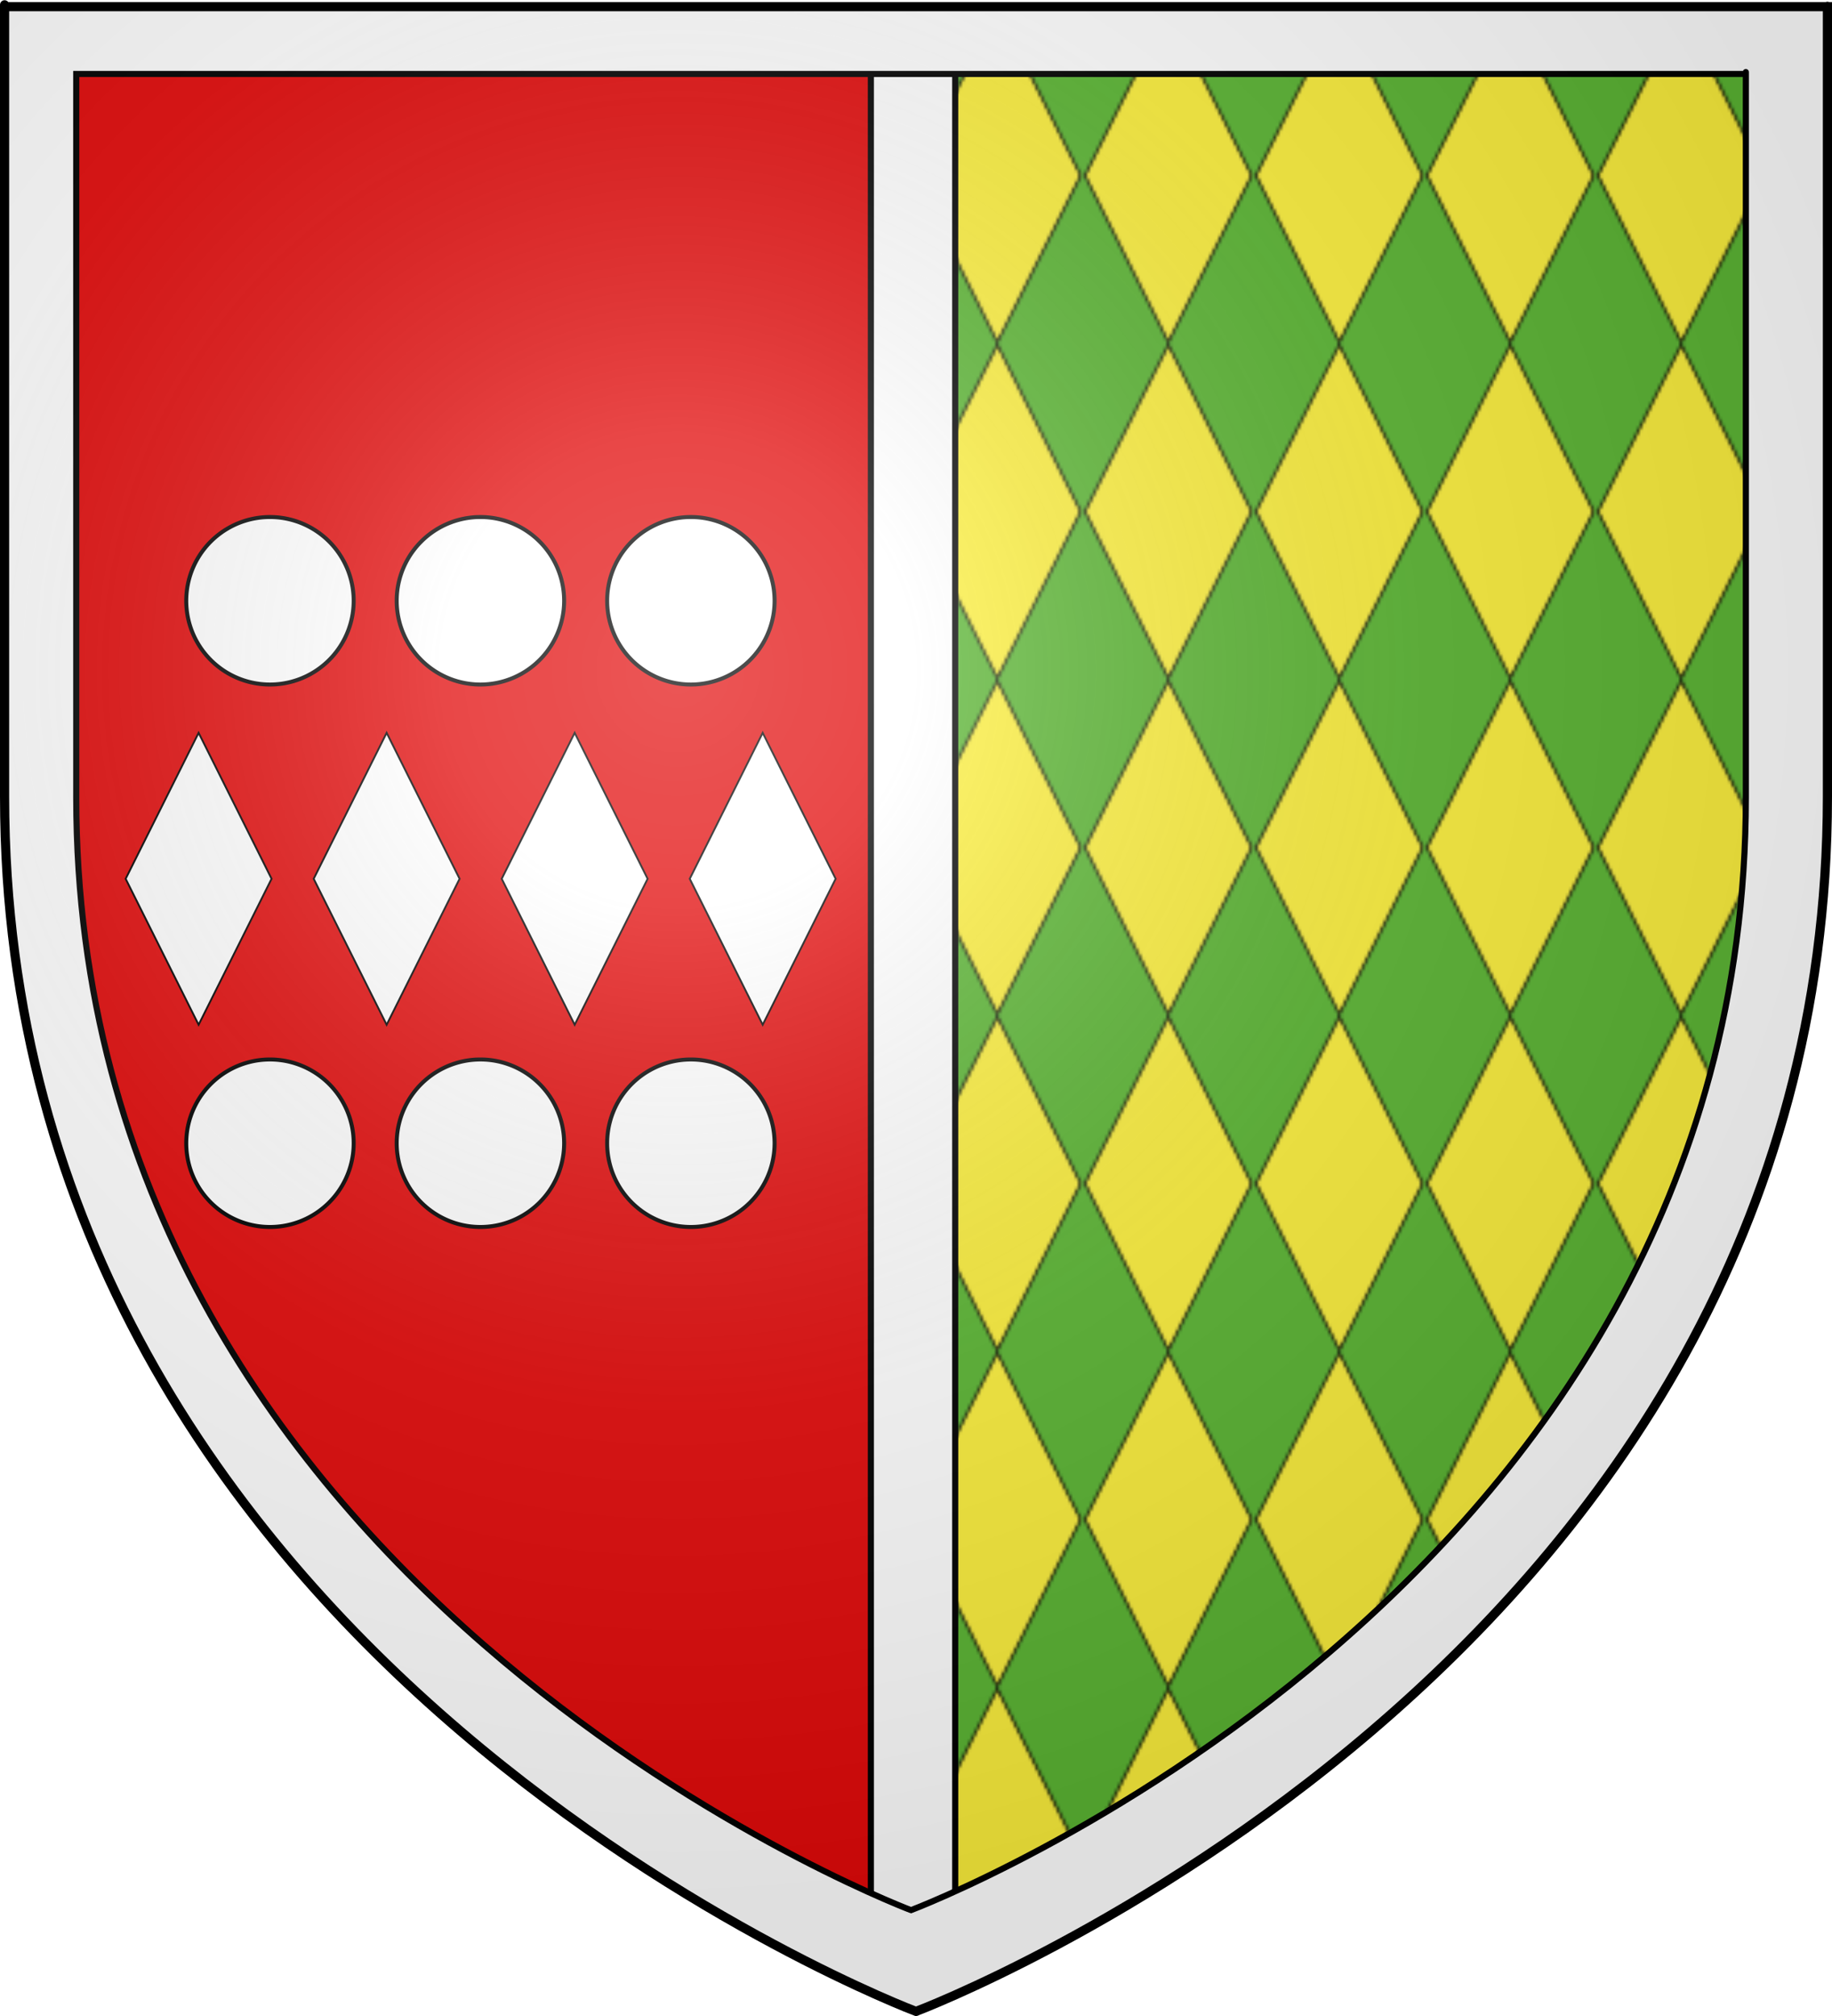 <?xml version="1.0" encoding="UTF-8" standalone="no"?>
<svg
   xmlns:dc="http://purl.org/dc/elements/1.1/"
   xmlns:cc="http://web.resource.org/cc/"
   xmlns:rdf="http://www.w3.org/1999/02/22-rdf-syntax-ns#"
   xmlns:svg="http://www.w3.org/2000/svg"
   xmlns="http://www.w3.org/2000/svg"
   xmlns:xlink="http://www.w3.org/1999/xlink"
   xmlns:sodipodi="http://sodipodi.sourceforge.net/DTD/sodipodi-0.dtd"
   xmlns:inkscape="http://www.inkscape.org/namespaces/inkscape"
   height="660"
   width="600"
   version="1.0"
   id="svg2"
   sodipodi:version="0.32"
   inkscape:version="0.45.1"
   sodipodi:docname="Blason_ville_fr_Saint-Aubin-d'Aubigné_(Ille-et-Vilaine).svg"
   sodipodi:docbase="\Users\Augustin\Documents\heral\communes\Ille-et-Villaine"
   inkscape:export-filename="/Users/Augustin/Documents/temp/tyty.png"
   inkscape:export-xdpi="144"
   inkscape:export-ydpi="144"
   inkscape:output_extension="org.inkscape.output.svg.inkscape">
  <sodipodi:namedview
     inkscape:window-height="712"
     inkscape:window-width="1024"
     inkscape:pageshadow="2"
     inkscape:pageopacity="0.0"
     guidetolerance="10.0"
     gridtolerance="10.0"
     objecttolerance="10.0"
     borderopacity="1.0"
     bordercolor="#666666"
     pagecolor="#ffffff"
     id="base"
     showgrid="false"
     height="660px"
     inkscape:zoom="0.7241537"
     inkscape:cx="300"
     inkscape:cy="313.50297"
     inkscape:window-x="173"
     inkscape:window-y="10"
     inkscape:current-layer="layer3" />
  <desc
     id="desc4">Flag of Canton of Valais (Wallis)</desc>
  <defs
     id="defs6">
    <linearGradient
       id="linearGradient2893">
      <stop
         style="stop-color:white;stop-opacity:0.314;"
         offset="0"
         id="stop2895" />
      <stop
         id="stop2897"
         offset="0.19"
         style="stop-color:white;stop-opacity:0.251;" />
      <stop
         style="stop-color:#6b6b6b;stop-opacity:0.125;"
         offset="0.6"
         id="stop2901" />
      <stop
         style="stop-color:black;stop-opacity:0.125;"
         offset="1"
         id="stop2899" />
    </linearGradient>
    <radialGradient
       inkscape:collect="always"
       xlink:href="#linearGradient2893"
       id="radialGradient3163"
       gradientUnits="userSpaceOnUse"
       gradientTransform="matrix(1.353,0,0,1.349,-77.629,-85.747)"
       cx="221.445"
       cy="226.331"
       fx="221.445"
       fy="226.331"
       r="300" />
    <pattern
       patternUnits="userSpaceOnUse"
       width="55.392"
       height="109.953"
       patternTransform="translate(298.983,2.509)"
       id="pattern3246">
      <rect
         style="fill:#fcef3c;stroke:#000000;stroke-width:0.858;stroke-miterlimit:4;stroke-dasharray:none"
         id="rect3244"
         width="61.043"
         height="61.043"
         x="31.165"
         y="-30.736"
         transform="matrix(0.447,0.894,-0.447,0.894,0,0)" />
    </pattern>
  </defs>
  <g
     inkscape:groupmode="layer"
     id="layer3"
     inkscape:label="Fond écu"
     style="display:inline">
    <path
       id="path4220"
       d="M 299.769 658.412 C 299.922 658.471 300 658.5 300 658.5 L 300 658.5 C 300 658.5 598.5 546.18 598.5 260.728 C 598.5 -24.723 598.5 2.176 598.5 2.176 L 298.344 2.176 "
       style="fill:#5ab532;fill-opacity:1.0;fill-rule:evenodd;stroke:none;stroke-width:1px;stroke-linecap:butt;stroke-linejoin:miter;stroke-opacity:1" />
    <path
       style="fill:url(#pattern3246);fill-opacity:1.0;fill-rule:evenodd;stroke:none;stroke-width:1px;stroke-linecap:butt;stroke-linejoin:miter;stroke-opacity:1"
       d="M 299.769 658.412 C 299.922 658.471 300 658.5 300 658.5 L 300 658.5 C 300 658.5 598.5 546.18 598.5 260.728 C 598.5 -24.723 598.5 2.176 598.5 2.176 L 298.344 2.176 "
       id="path2235" />
    <path
       style="fill:#e20909;fill-opacity:1;fill-rule:evenodd;stroke:#000000;stroke-width:2;stroke-linecap:butt;stroke-linejoin:miter;stroke-opacity:1;stroke-miterlimit:4;stroke-dasharray:none"
       d="M 299.769,658.412 L 298.344,2.176 L 1.5,2.176 L 1.5,260.728 C 1.5,541.574 290.446,654.831 299.769,658.412 z "
       id="path2855"
       sodipodi:nodetypes="ccccc" />
    <rect
       transform="matrix(0.447,0.894,-0.447,0.894,0,0)"
       y="61.42"
       x="206.938"
       height="53.454"
       width="53.454"
       id="rect3208"
       style="fill:#ffffff;stroke:#000000;stroke-width:0.752;stroke-miterlimit:4;stroke-dasharray:none" />
    <rect
       transform="matrix(0.447,0.894,-0.447,0.894,0,0)"
       y="-7.464"
       x="275.822"
       height="53.454"
       width="53.454"
       id="rect3210"
       style="fill:#ffffff;stroke:#000000;stroke-width:0.752;stroke-miterlimit:4;stroke-dasharray:none" />
    <rect
       transform="matrix(0.447,0.894,-0.447,0.894,0,0)"
       y="-76.348"
       x="344.706"
       height="53.454"
       width="53.454"
       id="rect3212"
       style="fill:#ffffff;stroke:#000000;stroke-width:0.752;stroke-miterlimit:4;stroke-dasharray:none" />
    <rect
       style="fill:#ffffff;stroke:#000000;stroke-width:0.752;stroke-miterlimit:4;stroke-dasharray:none"
       id="rect3206"
       width="53.454"
       height="53.454"
       x="413.59"
       y="-145.232"
       transform="matrix(0.447,0.894,-0.447,0.894,0,0)" />
    <path
       sodipodi:type="arc"
       style="fill:#ffffff;stroke:#000000;stroke-width:2;stroke-miterlimit:4;stroke-dasharray:none"
       id="path3214"
       sodipodi:cx="-133.259"
       sodipodi:cy="245.03284"
       sodipodi:rx="42.11813"
       sodipodi:ry="42.11813"
       d="M -91.141 245.033 A 42.118 42.118 0 1 1  -175.377,245.033 A 42.118 42.118 0 1 1  -91.141 245.033 z"
       transform="matrix(0.651,0,0,0.651,175.165,37.166)" />
    <path
       transform="matrix(0.651,0,0,0.651,244.092,37.166)"
       d="M -91.141 245.033 A 42.118 42.118 0 1 1  -175.377,245.033 A 42.118 42.118 0 1 1  -91.141 245.033 z"
       sodipodi:ry="42.11813"
       sodipodi:rx="42.11813"
       sodipodi:cy="245.03284"
       sodipodi:cx="-133.259"
       id="path3216"
       style="fill:#ffffff;stroke:#000000;stroke-width:2;stroke-miterlimit:4;stroke-dasharray:none"
       sodipodi:type="arc" />
    <path
       transform="matrix(0.651,0,0,0.651,313.018,37.166)"
       d="M -91.141 245.033 A 42.118 42.118 0 1 1  -175.377,245.033 A 42.118 42.118 0 1 1  -91.141 245.033 z"
       sodipodi:ry="42.11813"
       sodipodi:rx="42.11813"
       sodipodi:cy="245.03284"
       sodipodi:cx="-133.259"
       id="path3220"
       style="fill:#ffffff;stroke:#000000;stroke-width:2;stroke-miterlimit:4;stroke-dasharray:none"
       sodipodi:type="arc" />
    <path
       transform="matrix(0.651,0,0,0.651,313.018,214.757)"
       d="M -91.141 245.033 A 42.118 42.118 0 1 1  -175.377,245.033 A 42.118 42.118 0 1 1  -91.141 245.033 z"
       sodipodi:ry="42.11813"
       sodipodi:rx="42.11813"
       sodipodi:cy="245.03284"
       sodipodi:cx="-133.259"
       id="path3222"
       style="fill:#ffffff;stroke:#000000;stroke-width:2;stroke-miterlimit:4;stroke-dasharray:none"
       sodipodi:type="arc" />
    <path
       transform="matrix(0.651,0,0,0.651,244.092,214.757)"
       d="M -91.141 245.033 A 42.118 42.118 0 1 1  -175.377,245.033 A 42.118 42.118 0 1 1  -91.141 245.033 z"
       sodipodi:ry="42.11813"
       sodipodi:rx="42.11813"
       sodipodi:cy="245.03284"
       sodipodi:cx="-133.259"
       id="path3224"
       style="fill:#ffffff;stroke:#000000;stroke-width:2;stroke-miterlimit:4;stroke-dasharray:none"
       sodipodi:type="arc" />
    <path
       sodipodi:type="arc"
       style="fill:#ffffff;stroke:#000000;stroke-width:2;stroke-miterlimit:4;stroke-dasharray:none"
       id="path3218"
       sodipodi:cx="-133.259"
       sodipodi:cy="245.03284"
       sodipodi:rx="42.11813"
       sodipodi:ry="42.11813"
       d="M -91.141 245.033 A 42.118 42.118 0 1 1  -175.377,245.033 A 42.118 42.118 0 1 1  -91.141 245.033 z"
       transform="matrix(0.651,0,0,0.651,175.165,214.757)" />
    <path
       style="fill:#ffffff;stroke:#000000;stroke-width:2;stroke-miterlimit:4;stroke-dasharray:none"
       d="M 285.219 2.188 L 285.219 652.219 C 293.422 655.914 298.661 657.976 299.781 658.406 C 299.934 658.465 300 658.5 300 658.5 C 300 658.5 304.667 656.761 312.844 653.125 L 312.844 2.188 L 298.344 2.188 L 285.219 2.188 z "
       id="rect4229" />
    <path
       style="fill:#ffffff;fill-opacity:1.0;fill-rule:evenodd;stroke:#000000;stroke-width:2;stroke-linecap:butt;stroke-linejoin:miter;stroke-opacity:1;stroke-miterlimit:4;stroke-dasharray:none"
       d="M 1.5 2.188 L 1.5 260.719 C 1.5 541.565 290.458 654.825 299.781 658.406 C 299.934 658.465 300 658.5 300 658.5 C 300 658.5 598.5 546.17 598.5 260.719 C 598.5 -24.733 598.5 2.188 598.5 2.188 L 298.344 2.188 L 1.5 2.188 z M 24.969 24.219 L 296.875 24.219 L 571.781 24.219 C 571.781 24.219 571.781 -0.421 571.781 261.031 C 571.781 522.483 298.375 625.344 298.375 625.344 C 298.375 625.344 298.328 625.335 298.188 625.281 C 289.648 622.001 24.969 518.265 24.969 261.031 L 24.969 24.219 z "
       id="path4222" />
  </g>
  <g
     inkscape:groupmode="layer"
     id="layer4"
     inkscape:label="Meubles"
     sodipodi:insensitive="true" />
  <g
     inkscape:groupmode="layer"
     id="layer2"
     inkscape:label="Reflet final"
     sodipodi:insensitive="true">
    <path
       sodipodi:nodetypes="cccccc"
       d="M 300,658.5 C 300,658.5 598.5,546.18 598.5,260.728 C 598.5,-24.723 598.5,2.176 598.5,2.176 L 1.5,2.176 L 1.5,260.728 C 1.5,546.18 300,658.5 300,658.5 z "
       style="opacity:1;fill:url(#radialGradient3163);fill-opacity:1;fill-rule:evenodd;stroke:none;stroke-width:1px;stroke-linecap:butt;stroke-linejoin:miter;stroke-opacity:1"
       id="path2875"
       inkscape:export-xdpi="144"
       inkscape:export-ydpi="144" />
  </g>
  <g
     inkscape:groupmode="layer"
     id="layer1"
     inkscape:label="Contour final"
     sodipodi:insensitive="true">
    <path
       sodipodi:nodetypes="cccccc"
       d="M 300,658.5 C 300,658.5 1.5,546.18 1.5,260.728 C 1.5,-24.723 1.5,2.176 1.5,2.176 L 598.5,2.176 L 598.5,260.728 C 598.5,546.18 300,658.5 300,658.5 z "
       style="opacity:1;fill:none;fill-opacity:1;fill-rule:evenodd;stroke:#000000;stroke-width:3;stroke-linecap:butt;stroke-linejoin:miter;stroke-miterlimit:4;stroke-dasharray:none;stroke-opacity:1"
       id="path1411"
       inkscape:export-xdpi="144"
       inkscape:export-ydpi="144" />
  </g>
</svg>

